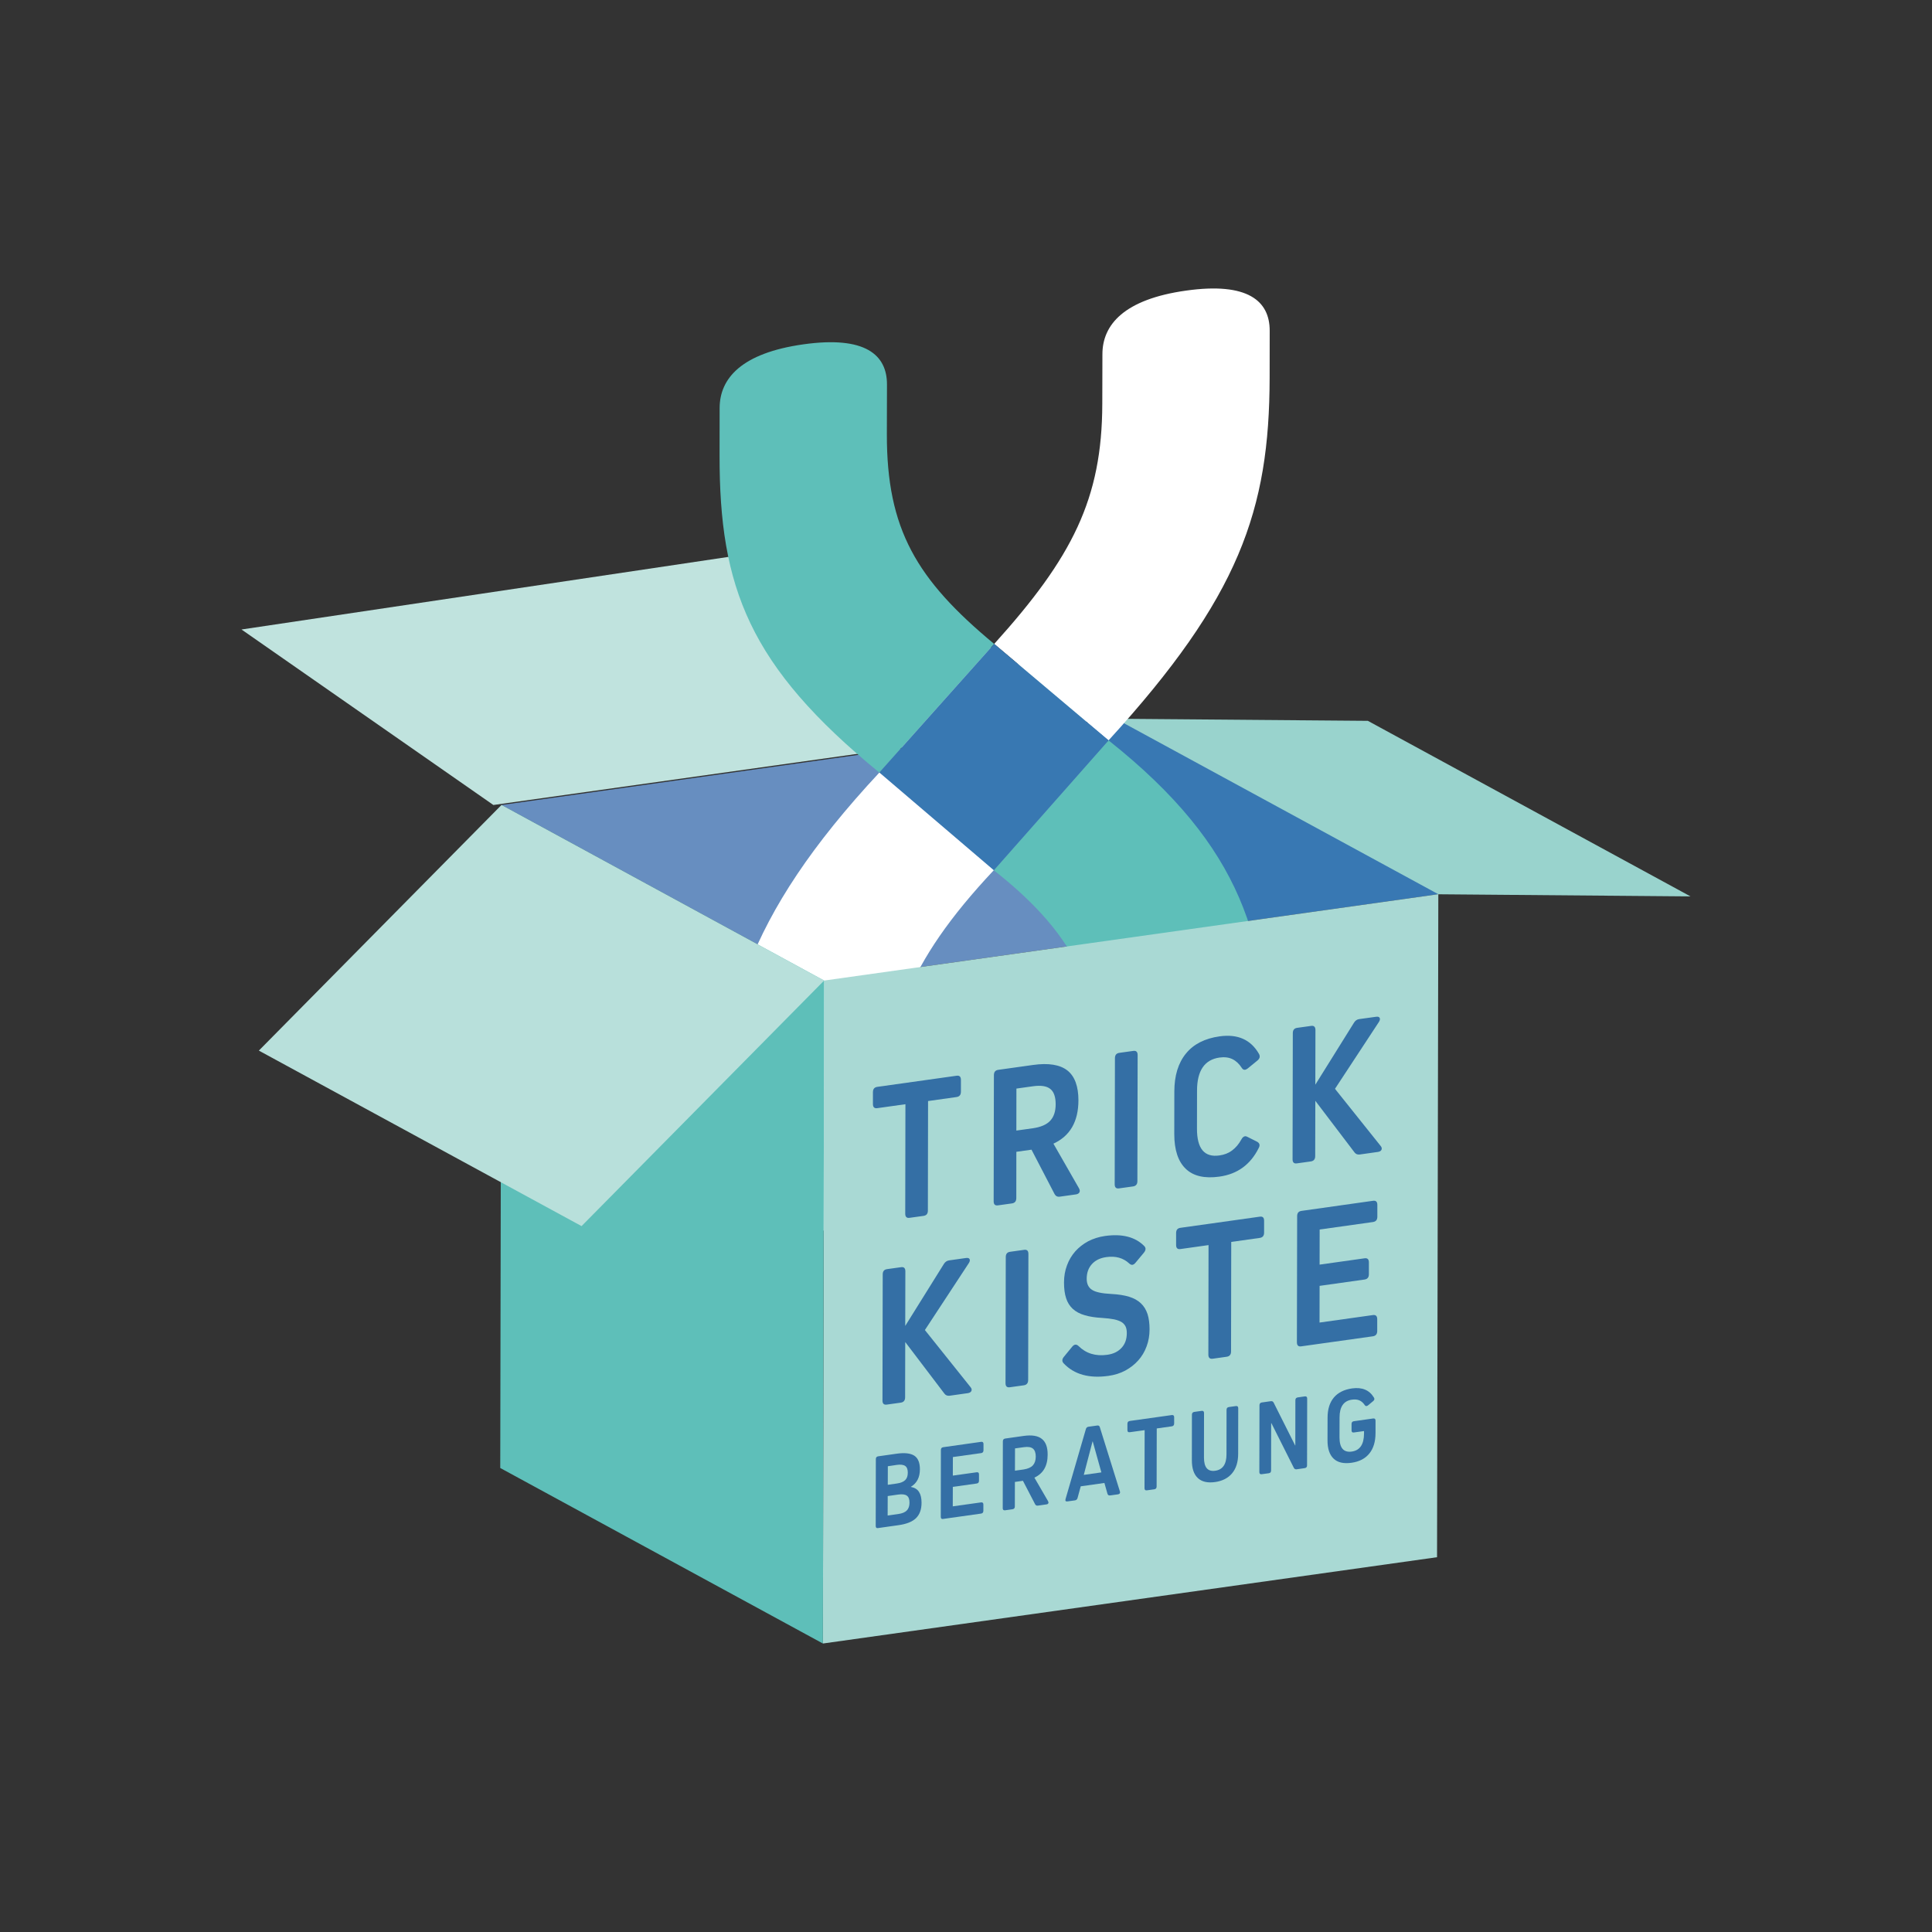 <?xml version="1.0" encoding="utf-8"?>
<!-- Generator: Adobe Illustrator 16.0.3, SVG Export Plug-In . SVG Version: 6.00 Build 0)  -->
<!DOCTYPE svg PUBLIC "-//W3C//DTD SVG 1.1//EN" "http://www.w3.org/Graphics/SVG/1.1/DTD/svg11.dtd">
<svg version="1.1" id="Ebene_1" xmlns="http://www.w3.org/2000/svg" xmlns:xlink="http://www.w3.org/1999/xlink" x="0px" y="0px"
	 width="800px" height="800px" viewBox="0 0 800 800" enable-background="new 0 0 800 800" xml:space="preserve">
<rect x="0" y="0" width="800" height="800" fill="#333333" stroke="none"/>
<g id="Ebene_3">
</g>
<g id="Ebene_1_1_">
	<g id="Ebene_2">
		<g>
			<g>
				<polygon fill="#99D3CD" points="592.227,370.273 458.624,297.599 566.397,298.482 700,371.18 				"/>
			</g>
			<g>
				<polygon fill="#C0E3DE" points="204.295,333.331 100,260.659 339.663,224.927 458.624,297.599 				"/>
			</g>
			<polygon fill="#678EC0" points="207.648,333.331 341.249,406.029 458.624,389.524 458.624,298.078 			"/>
			<polygon fill="#3878B3" points="461.95,297.599 458.624,298.078 458.624,389.524 595.578,370.273 			"/>
			<g>
				<g>
					<g>
						<path fill="#5EBFB9" d="M459.027,306.57c55.89,44.375,66.246,83.357,66.146,138.163l-0.023,17.917
							c-0.025,12.297-9.072,22.804-34.673,26.381c-25.628,3.604-34.624-4.359-34.598-16.655l0.05-21.998
							c0.076-36.892-7.938-61.358-44.399-90.009L459.027,306.57z"/>
					</g>
					<g>
						<path fill="#FFFFFF" d="M491.156,120.329c25.626-3.604,34.622,4.359,34.597,16.63l-0.025,19.453
							c-0.1,54.782-12.498,90.84-66.699,150.157l-47.349-39.939c32.305-35.782,44.679-60.023,44.754-99.458l0.051-20.486
							C456.482,134.415,465.528,123.907,491.156,120.329z"/>
					</g>
					<g>
						<path fill="#5EBFB9" d="M332.683,142.58c25.625-3.604,34.622,4.359,34.596,16.63l-0.05,20.487
							c-0.075,39.436,12.222,60.224,44.426,86.935L364.104,319.9c-53.948-44.123-66.246-76.679-66.146-131.485l0.025-19.454
							C298.009,156.665,307.056,146.181,332.683,142.58z"/>
					</g>
					<g>
						<polygon fill="#3878B2" points="411.679,266.631 459.027,306.57 411.503,360.369 364.13,319.901 						"/>
					</g>
					<g>
						<path fill="#FFFFFF" d="M364.13,319.901l47.373,40.444c-36.589,38.932-44.729,65.667-44.778,102.533l-0.05,21.998
							c-0.025,12.297-9.047,22.779-34.674,26.383c-25.626,3.604-34.623-4.359-34.598-16.656l0.025-17.916
							C297.53,421.954,308.064,380.024,364.13,319.901z"/>
					</g>
				</g>
			</g>
			<g>
				<polygon fill="#A9D9D4" points="595.578,370.273 595.049,644.809 340.745,680.542 341.249,406.029 				"/>
			</g>
			<g>
				<polygon fill="#5EBFB9" points="340.745,680.542 207.143,607.869 207.648,333.331 341.249,406.029 				"/>
			</g>
			<g>
				<polygon fill="#B8E0DB" points="240.809,507.704 107.182,435.033 207.648,333.331 341.249,406.029 				"/>
			</g>
			<g>
				<g>
					<g>
						<path fill="#346FA5" d="M396.107,445.439c1.185-0.176,1.789,0.403,1.789,1.714v4.888c0,1.31-0.604,2.041-1.789,2.219
							l-11.818,1.661l-0.075,45.357c0,1.285-0.58,2.017-1.789,2.193l-5.796,0.805c-1.184,0.177-1.789-0.402-1.789-1.688
							l0.075-45.357l-11.666,1.638c-1.185,0.178-1.789-0.403-1.789-1.714v-4.888c0-1.311,0.604-2.041,1.789-2.218L396.107,445.439z"
							/>
					</g>
					<g>
						<path fill="#346FA5" d="M446.78,492.031c0.353,0.631,0.43,1.186,0.202,1.663c-0.251,0.479-0.73,0.781-1.462,0.883
							l-6.652,0.932c-0.983,0.151-1.713-0.228-2.167-1.033l-9.575-18.42l-6.274,0.882l-0.024,19.177c0,1.284-0.604,2.016-1.79,2.191
							l-5.795,0.807c-1.209,0.177-1.789-0.404-1.789-1.688l0.1-52.212c0-1.31,0.58-2.041,1.79-2.218l14.389-2.016
							c6.426-0.908,11.162-0.126,14.237,2.268c3.073,2.419,4.585,6.578,4.585,12.398c-0.025,8.769-3.452,14.74-10.356,17.916
							L446.78,492.031z M434.886,464.06c1.487-1.612,2.243-3.879,2.243-6.803c0-3.05-0.731-5.165-2.217-6.351
							c-1.487-1.21-3.881-1.563-7.182-1.108l-6.854,0.958l-0.025,17.387l6.854-0.957
							C430.982,466.707,433.401,465.674,434.886,464.06"/>
					</g>
					<g>
						<path fill="#346FA5" d="M469.258,435.159c1.209-0.177,1.814,0.402,1.814,1.712l-0.102,52.212c0,1.285-0.604,2.016-1.813,2.192
							l-5.796,0.807c-1.185,0.177-1.789-0.403-1.789-1.688l0.1-52.211c0-1.311,0.604-2.042,1.789-2.218L469.258,435.159z"/>
					</g>
					<g>
						<path fill="#346FA5" d="M504.99,429.135c7.508-1.057,12.951,1.361,16.327,7.259c0.581,1.057,0.329,1.965-0.704,2.796
							l-3.982,3.252c-0.403,0.302-0.756,0.479-1.084,0.528c-0.555,0.075-1.008-0.201-1.411-0.856
							c-1.058-1.638-2.317-2.822-3.829-3.554c-1.514-0.73-3.275-0.933-5.316-0.655c-6.225,0.882-9.325,5.442-9.325,13.731
							l-0.024,15.699c-0.025,8.29,3.074,11.995,9.272,11.112c2.042-0.276,3.804-0.957,5.292-2.091
							c1.486-1.109,2.747-2.595,3.805-4.511c0.429-0.806,0.933-1.26,1.486-1.336c0.327-0.051,0.656,0.025,1.008,0.228l4.058,2.041
							c1.058,0.604,1.259,1.462,0.63,2.621c-3.402,6.828-8.819,10.785-16.279,11.818c-6.098,0.856-10.76-0.202-13.909-3.227
							c-3.175-3.022-4.763-7.836-4.763-14.413l0.025-17.589c0-6.577,1.611-11.842,4.813-15.748
							C494.23,432.363,498.891,429.993,504.99,429.135z"/>
					</g>
					<g>
						<path fill="#346FA5" d="M569.824,421.022c0.781-0.102,1.285,0.051,1.486,0.503c0.201,0.455,0.076,1.034-0.377,1.714
							l-18.143,27.619l18.873,23.611c0.479,0.553,0.605,1.083,0.403,1.587c-0.201,0.504-0.704,0.806-1.485,0.933l-7.511,1.059
							c-0.956,0.125-1.661-0.151-2.191-0.857l-16.229-21.368l-0.052,22.905c0,1.285-0.604,2.016-1.789,2.192l-5.795,0.806
							c-1.209,0.177-1.789-0.402-1.789-1.688l0.101-52.21c0-1.311,0.579-2.041,1.79-2.219l5.795-0.806
							c1.184-0.177,1.789,0.403,1.789,1.714l-0.051,22.629l16.001-25.654c0.528-0.881,1.26-1.386,2.193-1.511L569.824,421.022z"/>
					</g>
					<g>
						<path fill="#346FA5" d="M400.012,520.909c0.782-0.101,1.286,0.05,1.486,0.504c0.202,0.453,0.075,1.008-0.376,1.688
							l-18.144,27.643l18.873,23.61c0.479,0.555,0.605,1.059,0.404,1.588c-0.229,0.504-0.705,0.806-1.486,0.933l-7.51,1.06
							c-0.957,0.124-1.663-0.152-2.192-0.857l-16.228-21.369l-0.05,22.906c0,1.285-0.605,2.016-1.79,2.191l-5.796,0.807
							c-1.209,0.177-1.789-0.403-1.789-1.689l0.101-52.209c0-1.311,0.58-2.018,1.79-2.193l5.795-0.806
							c1.184-0.177,1.789,0.377,1.789,1.688l-0.05,22.627l16-25.652c0.53-0.856,1.26-1.359,2.192-1.485L400.012,520.909z"/>
					</g>
					<g>
						<path fill="#346FA5" d="M424.052,517.532c1.184-0.177,1.789,0.378,1.789,1.689l-0.101,52.211c0,1.285-0.605,2.016-1.789,2.192
							l-5.796,0.806c-1.21,0.176-1.789-0.403-1.789-1.688l0.101-52.212c0-1.309,0.579-2.016,1.789-2.191L424.052,517.532z"/>
					</g>
					<g>
						<path fill="#346FA5" d="M457.591,511.788c7.055-0.983,12.447,0.376,16.203,4.157c0.78,0.781,0.729,1.738-0.177,2.822
							l-3.427,4.107c-0.404,0.504-0.833,0.781-1.262,0.857c-0.428,0.05-0.882-0.126-1.336-0.554
							c-2.493-2.318-5.668-3.176-9.447-2.647c-2.57,0.354-4.562,1.312-5.997,2.899c-1.438,1.588-2.168,3.603-2.168,6.097
							c0,2.092,0.731,3.604,2.193,4.562c1.461,0.957,4.106,1.512,7.962,1.713c2.923,0.151,5.392,0.529,7.409,1.159
							c1.989,0.604,3.628,1.513,4.888,2.723c1.261,1.185,2.144,2.67,2.747,4.46c0.554,1.764,0.832,3.855,0.832,6.273
							c0,2.545-0.404,4.913-1.235,7.105c-0.806,2.219-1.966,4.133-3.451,5.798c-1.486,1.688-3.302,3.073-5.368,4.207
							c-2.09,1.108-4.409,1.84-6.953,2.192c-8.04,1.134-14.213-0.604-18.548-5.166c-0.756-0.781-0.756-1.713,0.076-2.721
							l3.452-4.208c0.403-0.479,0.805-0.756,1.235-0.832c0.451-0.051,0.906,0.125,1.359,0.554c3.125,3.099,7.082,4.309,11.869,3.654
							c2.57-0.353,4.536-1.311,5.997-2.923c1.437-1.563,2.143-3.578,2.143-6.073c0-1.059-0.152-1.99-0.504-2.721
							c-0.353-0.731-0.908-1.361-1.664-1.84c-0.78-0.479-1.839-0.856-3.124-1.134c-1.311-0.252-2.923-0.453-4.863-0.579
							c-2.874-0.152-5.316-0.529-7.308-1.135c-2.016-0.579-3.653-1.461-4.938-2.646c-1.261-1.184-2.194-2.646-2.746-4.435
							c-0.58-1.764-0.857-3.932-0.857-6.451c0-2.545,0.403-4.912,1.233-7.105c0.807-2.218,1.967-4.132,3.453-5.821
							c1.485-1.663,3.275-3.05,5.366-4.183C452.728,512.896,455.046,512.139,457.591,511.788z"/>
					</g>
					<g>
						<path fill="#346FA5" d="M521.646,503.799c1.209-0.176,1.789,0.378,1.789,1.688v4.914c0,1.285-0.58,2.015-1.789,2.192
							l-11.818,1.662l-0.076,45.357c0,1.285-0.604,2.017-1.813,2.192l-5.77,0.807c-1.211,0.176-1.814-0.404-1.814-1.689
							l0.075-45.356l-11.641,1.637c-1.21,0.178-1.79-0.403-1.79-1.688v-4.914c0-1.31,0.58-2.016,1.79-2.192L521.646,503.799z"/>
					</g>
					<g>
						<path fill="#346FA5" d="M568.515,497.222c1.209-0.176,1.813,0.378,1.813,1.688v4.914c0,1.284-0.604,2.016-1.813,2.191
							l-22.073,3.1l-0.025,14.54l18.621-2.621c1.186-0.176,1.789,0.403,1.789,1.688v4.914c0,1.284-0.604,2.016-1.789,2.191
							l-18.621,2.621l-0.025,15.196l22.074-3.1c1.209-0.177,1.813,0.402,1.813,1.688v4.913c0,1.286-0.604,2.017-1.813,2.192
							l-29.66,4.157c-1.208,0.177-1.788-0.402-1.788-1.688l0.101-52.21c0-1.31,0.58-2.017,1.789-2.192L568.515,497.222z"/>
					</g>
					<g>
						<path fill="#346FA5" d="M380.56,617.797c0.705,1.108,1.033,2.57,1.033,4.46c0,2.798-0.781,4.914-2.319,6.4
							c-1.536,1.486-3.98,2.444-7.307,2.898l-8.392,1.184c-0.655,0.102-0.957-0.2-0.957-0.881l0.05-27.668
							c0-0.68,0.303-1.059,0.958-1.16l7.66-1.083c3.352-0.479,5.795-0.177,7.333,0.831c1.537,1.033,2.293,2.898,2.293,5.62
							c0,3.326-1.235,5.745-3.705,7.232v0.075C378.77,616.009,379.878,616.688,380.56,617.797z M375.493,625.432
							c0.756-0.757,1.108-1.84,1.108-3.226c0-1.411-0.353-2.369-1.108-2.898c-0.755-0.529-1.914-0.655-3.502-0.453l-4.409,0.63
							l-0.025,8.063l4.409-0.629C373.579,626.692,374.763,626.213,375.493,625.432 M367.632,607.137l-0.024,7.687l3.704-0.529
							c1.612-0.228,2.797-0.706,3.502-1.411c0.732-0.705,1.084-1.738,1.084-3.1c0-1.336-0.353-2.268-1.084-2.771
							c-0.729-0.504-1.89-0.656-3.502-0.428L367.632,607.137"/>
					</g>
					<g>
						<path fill="#346FA5" d="M406.286,597.033c0.63-0.075,0.958,0.228,0.958,0.882v2.596c0,0.706-0.328,1.084-0.958,1.185
							l-11.717,1.638l-0.024,7.686l9.877-1.386c0.655-0.102,0.958,0.228,0.958,0.881v2.596c0,0.705-0.303,1.084-0.958,1.185
							l-9.877,1.386l-0.026,8.063l11.718-1.639c0.63-0.075,0.957,0.203,0.957,0.883v2.596c0,0.705-0.327,1.057-0.957,1.159
							l-15.724,2.217c-0.656,0.101-0.957-0.2-0.957-0.881l0.05-27.668c0-0.681,0.302-1.059,0.958-1.159L406.286,597.033z"/>
					</g>
					<g>
						<path fill="#346FA5" d="M433.98,621.601c0.178,0.329,0.227,0.63,0.102,0.882c-0.126,0.252-0.378,0.404-0.756,0.454
							l-3.527,0.504c-0.529,0.076-0.908-0.101-1.161-0.53l-5.063-9.75l-3.326,0.479l-0.025,10.154c0,0.705-0.328,1.058-0.982,1.159
							l-3.074,0.429c-0.629,0.075-0.958-0.201-0.958-0.882l0.052-27.667c0-0.681,0.326-1.059,0.957-1.16l7.634-1.084
							c3.402-0.479,5.923-0.075,7.535,1.21c1.637,1.284,2.444,3.477,2.419,6.551c0,4.662-1.839,7.838-5.493,9.5L433.98,621.601z
							 M427.68,606.786c0.782-0.856,1.186-2.042,1.21-3.604c0-1.613-0.404-2.722-1.185-3.352c-0.781-0.63-2.067-0.831-3.805-0.579
							l-3.604,0.504l-0.025,9.222l3.604-0.504C425.615,608.196,426.899,607.641,427.68,606.786"/>
					</g>
					<g>
						<path fill="#346FA5" d="M463.713,617.52c0.127,0.327,0.101,0.629-0.05,0.855c-0.151,0.228-0.377,0.354-0.73,0.403
							l-3.276,0.454c-0.555,0.075-0.908-0.151-1.084-0.706l-1.26-4.46l-9.803,1.386l-1.311,4.813
							c-0.151,0.579-0.529,0.933-1.084,1.008l-3.099,0.428c-0.756,0.102-1.008-0.227-0.781-1.032l8.391-28.877
							c0.152-0.579,0.53-0.933,1.084-1.009l3.654-0.504c0.555-0.076,0.907,0.152,1.057,0.706L463.713,617.52z M448.772,610.718
							l7.282-1.034l-3.579-12.826H452.4L448.772,610.718"/>
					</g>
					<g>
						<path fill="#346FA5" d="M485.235,585.946c0.629-0.075,0.957,0.227,0.957,0.883v2.594c0,0.705-0.328,1.084-0.957,1.186
							l-6.25,0.881l-0.051,24.039c0,0.705-0.328,1.058-0.982,1.16l-3.073,0.428c-0.632,0.076-0.958-0.201-0.958-0.882l0.051-24.038
							l-6.174,0.855c-0.656,0.101-0.957-0.201-0.957-0.907v-2.596c0-0.68,0.328-1.058,0.981-1.159L485.235,585.946z"/>
					</g>
					<g>
						<path fill="#346FA5" d="M511.768,582.218c0.631-0.076,0.957,0.227,0.957,0.881l-0.025,18.849c0,3.377-0.83,6.073-2.494,8.09
							c-1.638,1.989-4.031,3.225-7.105,3.653c-3.1,0.429-5.469-0.126-7.106-1.663c-1.662-1.562-2.47-4.006-2.47-7.382l0.025-18.849
							c0-0.681,0.328-1.059,0.982-1.16l3.073-0.429c0.632-0.075,0.958,0.228,0.958,0.882l-0.025,18.446
							c0,4.082,1.537,5.896,4.637,5.469c3.125-0.43,4.688-2.697,4.688-6.779l0.025-18.445c0-0.681,0.326-1.058,0.982-1.159
							L511.768,582.218z"/>
					</g>
					<g>
						<path fill="#346FA5" d="M540.317,578.21c0.63-0.076,0.957,0.229,0.957,0.882l-0.05,27.668c0,0.705-0.327,1.058-0.958,1.159
							l-3.326,0.479c-0.529,0.075-0.908-0.101-1.159-0.528l-9.324-18.572l-0.1,0.025l-0.026,19.554c0,0.705-0.302,1.058-0.956,1.16
							l-2.948,0.402c-0.629,0.075-0.957-0.201-0.957-0.882l0.051-27.668c0-0.68,0.327-1.057,0.957-1.159l3.729-0.528
							c0.528-0.076,0.908,0.1,1.161,0.555l8.92,17.765h0.074l0.025-18.724c0-0.68,0.328-1.058,0.957-1.159L540.317,578.21z"/>
					</g>
					<g>
						<path fill="#346FA5" d="M559.846,574.909c4.184-0.579,7.207,0.681,9.072,3.805c0.326,0.528,0.227,1.008-0.328,1.461
							l-2.167,1.791c-0.2,0.15-0.378,0.226-0.554,0.252c-0.303,0.049-0.555-0.102-0.781-0.43c-0.604-0.907-1.335-1.537-2.166-1.914
							c-0.856-0.379-1.865-0.479-3.125-0.304c-3.4,0.479-5.114,2.923-5.114,7.334l-0.025,8.239c0,4.436,1.688,6.375,5.064,5.921
							c3.376-0.479,5.065-2.947,5.089-7.458v-1.033l-4.207,0.579c-0.656,0.102-0.957-0.226-0.957-0.881v-2.621
							c0-0.681,0.302-1.059,0.957-1.16l8.014-1.134c0.629-0.076,0.957,0.229,0.957,0.882v5.115c0,3.579-0.857,6.425-2.57,8.518
							c-1.689,2.091-4.133,3.377-7.383,3.831c-3.25,0.453-5.721-0.101-7.408-1.714c-1.689-1.613-2.546-4.157-2.521-7.635
							l0.025-9.299c0-3.502,0.857-6.274,2.596-8.365C554.051,576.648,556.545,575.387,559.846,574.909z"/>
					</g>
				</g>
			</g>
		</g>
	</g>
</g>
</svg>
